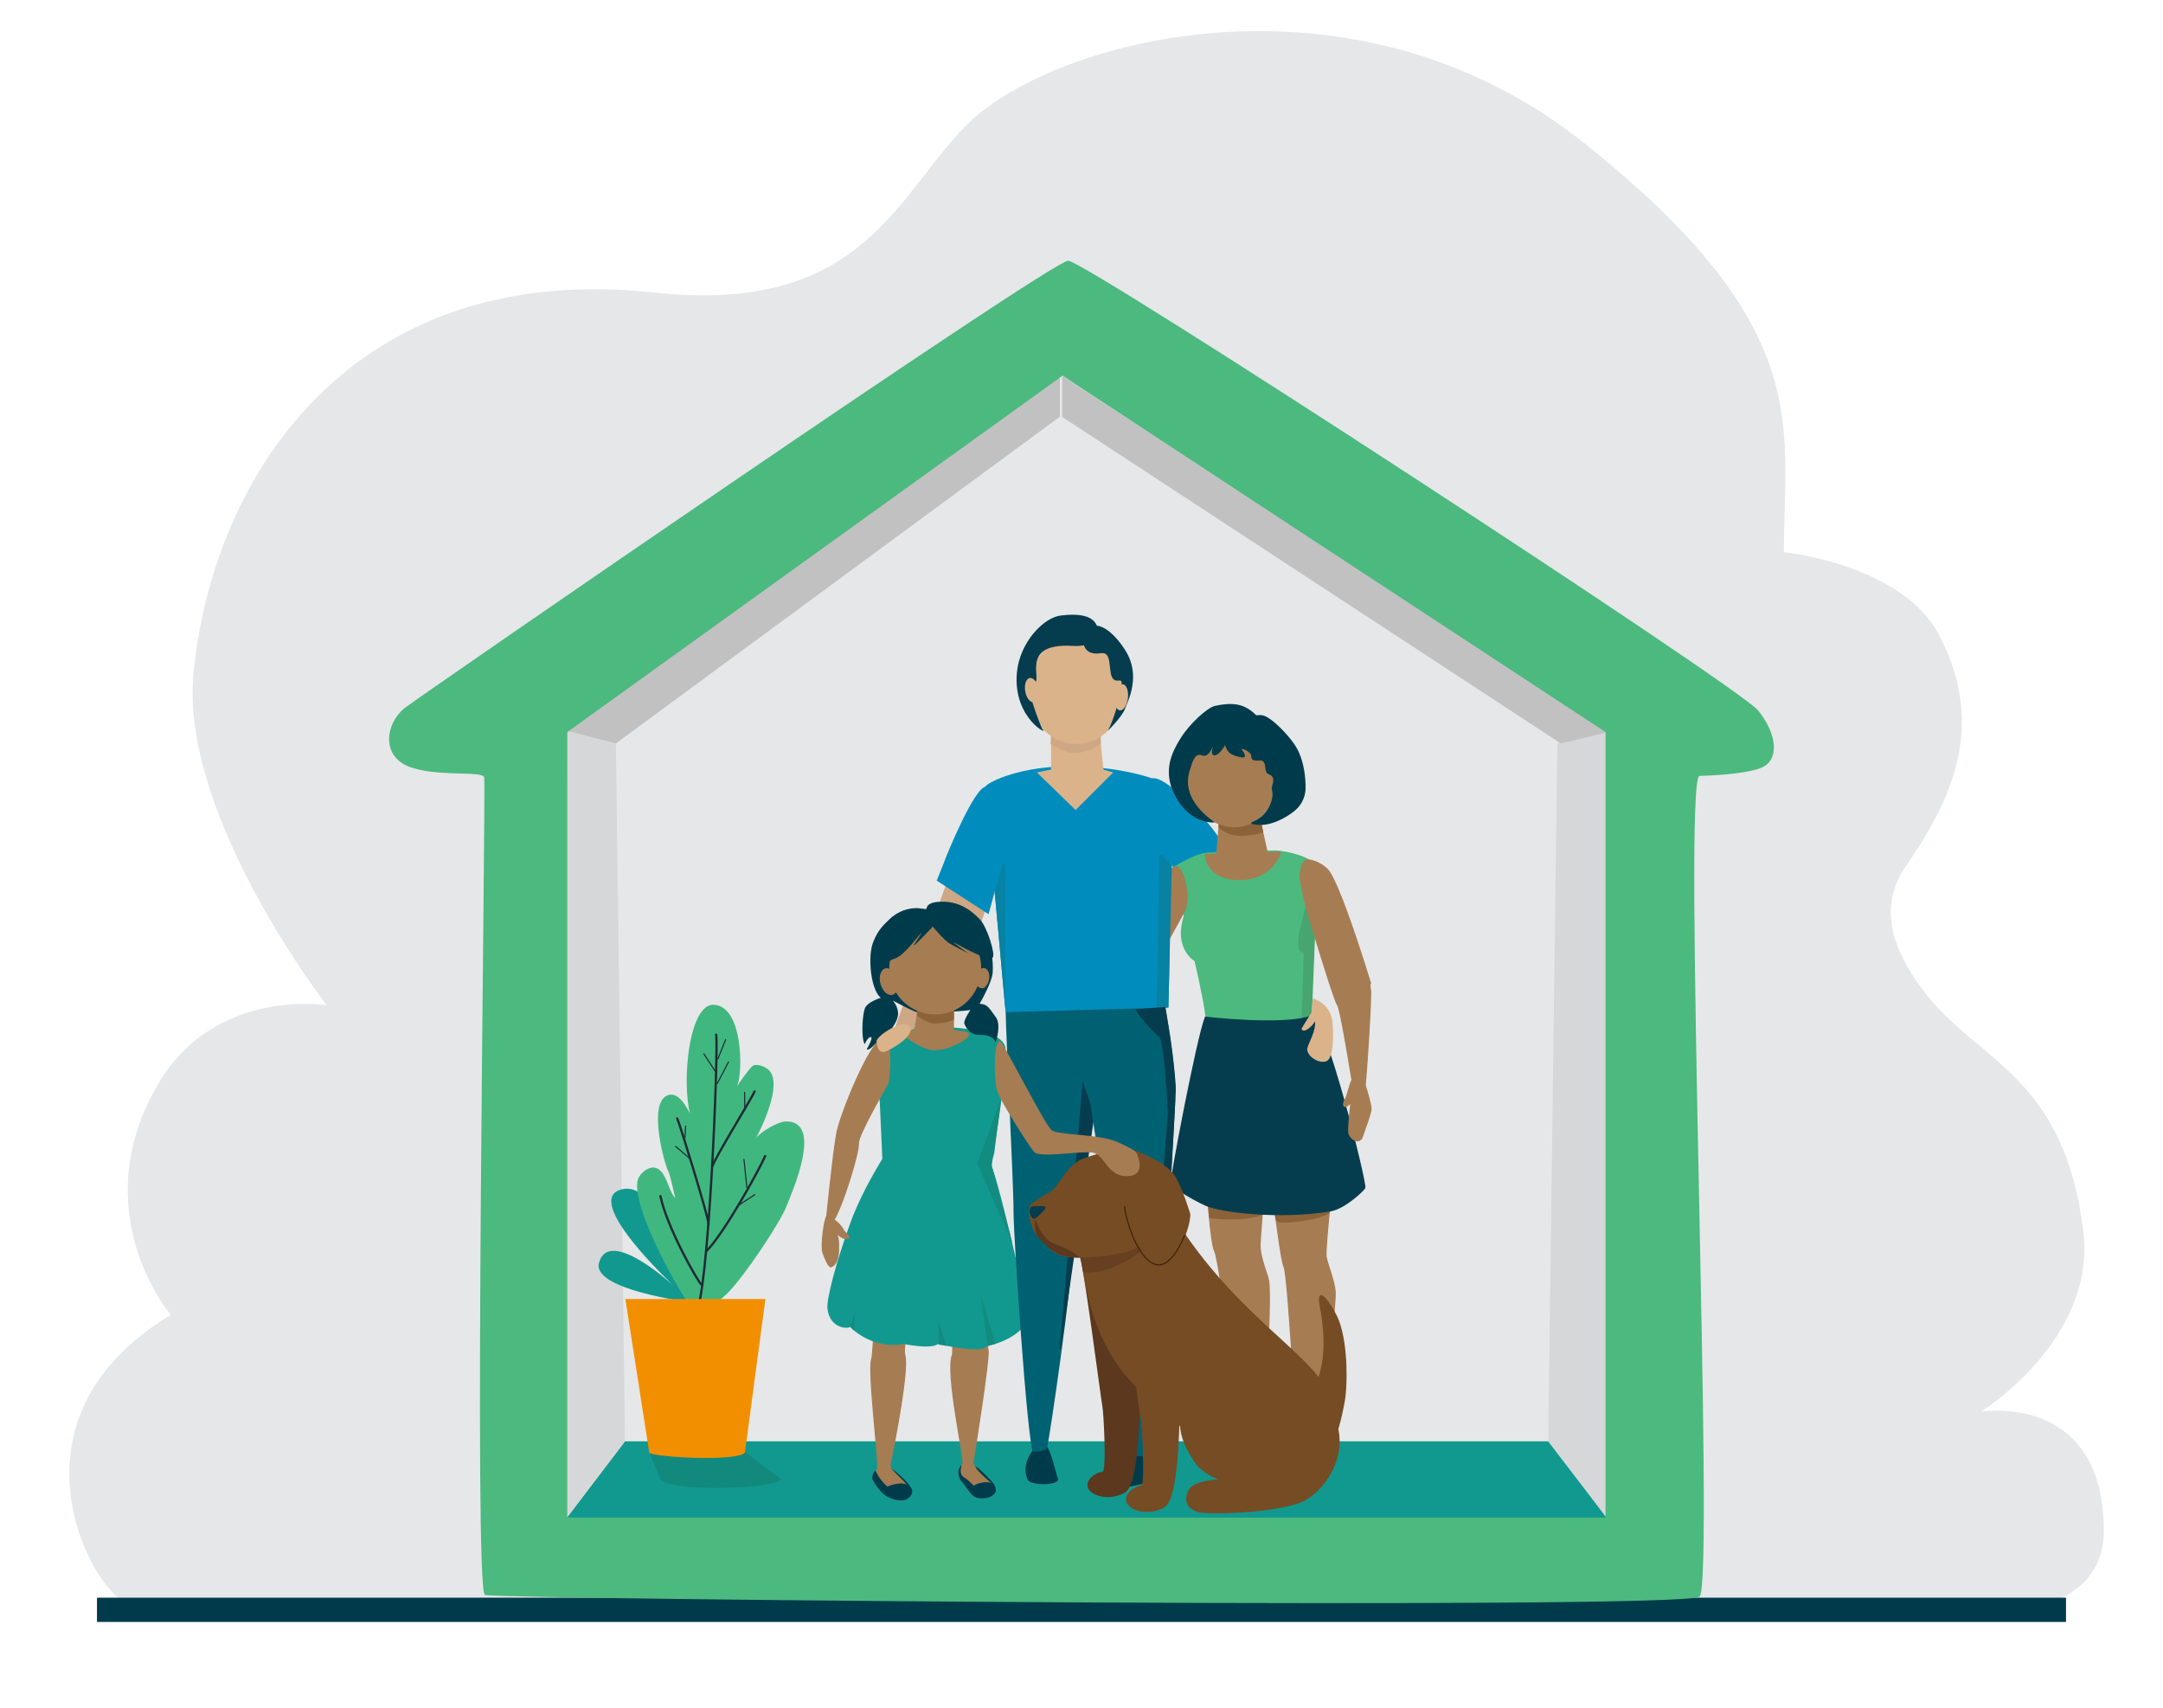 <?xml version="1.0" encoding="UTF-8"?> <svg xmlns="http://www.w3.org/2000/svg" viewBox="0 0 1900 1500"><defs><style>.cls-1{fill:#e6e7e8;}.cls-2{fill:#003b4b;}.cls-3{fill:#11998f;}.cls-4{fill:#d6d7d8;}.cls-5{fill:#c1c1c1;}.cls-6{fill:#4cb97f;}.cls-7{fill:#a67c52;stroke:#a67c52;}.cls-11,.cls-12,.cls-20,.cls-21,.cls-24,.cls-25,.cls-7{stroke-miterlimit:10;}.cls-8{fill:#138c80;}.cls-9{fill:#cea784;}.cls-10{fill:#006172;}.cls-11,.cls-15{fill:#053d4e;}.cls-11{stroke:#053d4e;}.cls-12{fill:#8c6239;stroke:#8c6239;}.cls-13{fill:#008dbd;}.cls-14{fill:#dbb38a;}.cls-16{fill:#664020;}.cls-17{fill:#47a56f;}.cls-18{fill:#0782a3;}.cls-19{fill:#5b381e;}.cls-20{fill:#754c24;stroke:#754c24;}.cls-21,.cls-24,.cls-25{fill:none;}.cls-21{stroke:#42210b;}.cls-22{fill:#12897d;}.cls-23{fill:#41b780;}.cls-24,.cls-25{stroke:#1f2b34;stroke-linecap:round;}.cls-24{stroke-width:2px;}.cls-26{fill:#f28f00;}</style></defs><g id="Layer_5" data-name="Layer 5"><path class="cls-1" d="M111,1408c-30-11-114-161,39-253,0,0-77.11-90.62-11-203,50-85,148-69,148-69S157.71,716.12,170,591c17-173,139-363,405-334,186.28,20.31,214-90,277-150,76.83-73.17,337-143,540,19s175,247,175,359c0,0,104.8,10.53,137,74,35,69,21,129-30,202-23.49,33.62-14.84,72.37,21,116,46,56,119,71,135,205,11.37,95.21-90,158-90,158s108-18,108,105c0,51-48,63-48,63Z"></path><rect class="cls-2" x="85.19" y="1403.35" width="1729.61" height="21.3"></rect><polygon class="cls-3" points="549 1266 498 1333 1414 1336 1360 1266 549 1266"></polygon><polygon class="cls-4" points="541 653 549 1266 498 1333 498 642 541 653"></polygon><polygon class="cls-4" points="1368 653 1360 1265.87 1411 1332.87 1411 641.87 1368 653"></polygon><polygon class="cls-5" points="541 653 931 366 931 330 498 642 541 653"></polygon><polygon class="cls-5" points="1371 653 933 366.19 933 330.19 1413 643 1371 653"></polygon><path class="cls-6" d="M1544.33,624c-17-21-591-395-606-395s-573.74,385.37-583,393c-17,14-20.08,41.38,3,51,24,10,66.5,3.5,67,10,1.57,20.42-9.61,716.21.67,718,23,4,1050.33,13,1066.83,1.5,13.71-9.55-15.25-717.32,0-721,0,0,37.75-.6,54-7C1563.33,668,1561.33,645,1544.33,624Zm-134,709h-912V643l435-313,477,313Z"></path><path class="cls-2" d="M795.33,1306c-.63-1.9-16-12-13-16,.9-1.2,15.55,12,17.28,16S796.33,1309,795.33,1306Z"></path><path class="cls-2" d="M843.33,1290s27.65,21.64,29,22,4-2,1-8c-1.16-2.31-13.15-14.24-15-15C841.33,1282,843.33,1290,843.33,1290Z"></path><path class="cls-7" d="M775.83,1039.5c-1.85,17.51-8.44,150.11-10,154-4,10,7,94,5,97s-3.64,6.74,0,12c9,13,18,16,27,12,7.94-3.53-8-16.21-15-24-1.75-1.93-.63-5.79-.11-8.34,3.45-17,15.55-78.76,12.11-91.66-3.36-12.6,15-66,12-70S777.52,1023.46,775.83,1039.5Z"></path><path class="cls-7" d="M836.83,1189.5c-7,15,11,94,9,96s-3,10,0,14,8.07,11.18,13,12c12,2,16.48-4,12-8-9-8-17-15-16-20,0,0,15-92,13-98s4-56,3-81-11-39-22-26S836.83,1189.5,836.83,1189.5Z"></path><path class="cls-2" d="M801.33,1310c0,3.87-4.2,8-10,8s-16-4.13-16-8,10.2-7,16-7S801.33,1306.13,801.33,1310Z"></path><path class="cls-2" d="M874.33,1308c1.22,3.67-3.24,7.36-9,8-9,1-13-3.13-13-7s6.26-6.16,12-7c1.55-.23,5.2-.14,7,1C872.62,1303.82,873.49,1305.49,874.33,1308Z"></path><path class="cls-2" d="M766.33,1299c1,3,9,16,16,16,3.4,0,3-6-1-8s-11.31-11.54-12-15C769.05,1290.6,765.33,1296,766.33,1299Z"></path><path class="cls-2" d="M857.33,1315c-4.49-1-9.45-10.45-12-13-5-5-4-12-1-15,.71-.71-3,8,3,11,3.79,1.9,11,11,13,11S870.33,1318,857.33,1315Z"></path><path class="cls-3" d="M779.83,1010.5s-21,31-33,64-21,66.51-20,75c2,17,17,18,20,16,0,0,18,20,47,15,0,0,24,5,30,0,0,0,38,9,43,2,0,0,31-6,37-26,0,0-29-134-36-139S779.83,1010.5,779.83,1010.5Z"></path><polygon class="cls-8" points="824.33 1181 824.33 1160 831.24 1182.07 824.33 1181"></polygon><polygon class="cls-8" points="867.33 1182 861.33 1136 874.36 1180.44 867.33 1182"></polygon><polygon class="cls-8" points="747.33 1166 751.33 1150 750.24 1168.67 747.33 1166"></polygon><path class="cls-3" d="M771.33,946c.72,2.87,2.47,42.42,3.4,64.44,0,.94.08,1.85.11,2.72.3,7.13.49,11.84.49,11.84h95s13-68.87,13-103c0-17-40-19-53-20s-39,0-57,9C768.86,913.24,771.33,946,771.33,946Z"></path><path class="cls-8" d="M879.33,965l-21,57,31,70-18-67c-.33-1.08,0-6,2-12Z"></path><path class="cls-2" d="M909.33,1270c-5,8.6-11.5,16-7,29,2.35,6.81,28.78,5.7,27,0-5-16-6.5-28-13.5-31.94C912.91,1265.41,921.86,1268.05,909.33,1270Z"></path><path class="cls-2" d="M1001.89,1275.49c5,8.25,8,26.41,1,28.06s-23,5.77-26,.82,2-35.49,10-36.31S1001.89,1275.49,1001.89,1275.49Z"></path><path class="cls-9" d="M846.33,734l-61,171s30,21,73-85c6.91-17,25-78,25-78Z"></path><path class="cls-10" d="M883.33,873c-1.57,6.82,7,161,7,193,0,19.42,12,200,17,209,0,0,11.5.5,12.5-3.5,2-7.82,22-143,23-180,.38-14,25.08-157.82,23.5-161.5C958.83,912.5,889.33,847,883.33,873Z"></path><polygon class="cls-11" points="951.33 952 960.82 979.64 931.33 1185 951.33 952"></polygon><path class="cls-10" d="M952.33,938.06c3,9.82,26.41,170.59,26.2,178.64s10.8,156.42,15.8,160.35,15.3,1.58,17-3.93,20.49-284.38,21-305.58c.92-38.52-9-82.51-9-82.54Z"></path><path class="cls-10" d="M889.83,857l128.5,7s6.5,33.5,8.5,39.5-56,55-58,55-23.5-14.5-23.5-14.5Z"></path><path class="cls-7" d="M1106.83,958.5c2,13,17,147,21,154s12,168,14,175,16-1,16,0,16-142,15-153-7-24-8-31,8-97,13-113-3-50-15-61S1106.83,958.5,1106.83,958.5Z"></path><path class="cls-12" d="M1117.83,1051.5l3,19c.33,2.16,4,3,7,3,9.22,0,34.87-3.39,40-9l1.43-13Z"></path><path class="cls-13" d="M1014.83,742.5c-1-3-6-57.24-3.5-58.5,10-5,46.5,32.5,58.5,50.5s7,17,7,17l-28,33Z"></path><path class="cls-6" d="M1028.83,762.5c4-2,20.5-12.5,30.5-13.5s53.72-2,61-2c9,0,41,7,37.5,19.5-1.73,6.17-6,127-6,132s-96.2,6.84-93,3C1063.84,895.47,1029.5,762.27,1028.83,762.5Z"></path><path class="cls-7" d="M1031.57,761.57c-3.58,1.82-22.74,33.93-23.74,38.93-.55,2.77-26,52-27,55s18,14,20,14,36.29-63.35,39-68C1046.83,789.5,1039.3,757.65,1031.57,761.57Z"></path><path class="cls-13" d="M865.33,691c4-5,32-18,75-18,29.45,0,61.5,5.5,81.5,14.5,10.2,4.59,4.5,197.5,4.5,197.5l-143,4Z"></path><path class="cls-13" d="M828.83,758.5c2-6,27.5-68.5,37.5-67.5s17.5,42.5,16.5,53.5-14.5,58.5-14.5,58.5l-45.5-29.5Z"></path><path class="cls-7" d="M1121.4,748.63c1.7-.07,4.43-1.13,2.2,3.24-3.29,6.43-11.84,20.63-34.77,20.63-27.41,0-29.78-18.37-30-21.54a.44.44,0,0,1,.43-.47l9.26-.27a.43.43,0,0,0,.43-.41c.74-11.63,2.56-31.11,2.83-34a.43.43,0,0,1,.39-.39l32.24-3.91a.44.44,0,0,1,.49.35l8.15,36.67a.46.46,0,0,0,.45.35Z"></path><path class="cls-12" d="M1071.83,710.5l-1,15.72s5,6.28,16,7.28,22.28-2.75,22.28-2.75l-6.28-30.25Z"></path><path class="cls-14" d="M923.25,642.41V676.5h46.07l-3.69-36.86Z"></path><polygon class="cls-14" points="910.83 678.5 949.83 670.5 977.83 678.5 944.83 711.5 910.83 678.5"></polygon><path class="cls-7" d="M1044.67,695c7.22,21.75,29.44,36.37,50.16,29.49s32.09-32.66,24.87-54.41-29.88-33.81-50.6-26.92S1037.44,673.26,1044.67,695Z"></path><path class="cls-2" d="M783.24,805.82c-4.19,4.24-11.66,9-16.59,22.81-4.42,12.39-1.77,40.71,7.08,47.79,0,0-12.36,3.74-14.16,9.73-2.65,8.85-2.65,27.44,0,31,0,0,2.66-6.2,5.31-6.2s-3.54,10.62-3.54,10.62.7,1,3-.55c2.65-1.77,4.34-4.5,5-4l4-6s7.75-3.5,9-6c.88-1.77,7.33-9.11,6.44-16.19a17.91,17.91,0,0,0-4.42-9.74c-.89-.88,15,8,20.35,9.74s46-.89,47.79-1.77c0,0-6.61,9.47-5.31,12.39,3.54,8,8.73,9.57,13.15,9.57,3.75,0,11.63.16,14.28,6.36,0,0,5.31-15.05,0-22.13s-7.08-11.5-14.16-11.5c0,0,10.83-18.57,11.51-27.43.88-11.51-2.66-38.94-10.62-41.6s-23.89-15.92-34.51-14.15S785.67,803.35,783.24,805.82Z"></path><path class="cls-7" d="M817.09,921.55c-12.39-2.65-24.78-14.16-24.78-14.16,1.5-.86,5.66-1.51,11.11-1.94l3.07-17.81a39.83,39.83,0,0,0,31-.39v18.11c7.51.53,13,1.5,13.27,2.92C851.6,912.7,829.48,924.21,817.09,921.55Z"></path><path class="cls-12" d="M806.47,883l-.64,8.54s8.81,7,15,7c10.62,0,16.62-3.23,16.62-3.23V880Z"></path><path class="cls-7" d="M868.34,860.07c-.79,4.57-3.78,7.88-6.67,7.38a4.34,4.34,0,0,1-3-2.42A39.83,39.83,0,0,1,787,870.65a5.23,5.23,0,0,1-3.16,2.71c-3.77,1-8.19-3.1-9.87-9.22s0-11.94,3.79-13a5.24,5.24,0,0,1,3.93.61c0-.33,0-.68,0-1a39.83,39.83,0,1,1,79.65,0c0,.35,0,.7,0,1.06a4.1,4.1,0,0,1,3.21-.94C867.44,851.38,869.13,855.49,868.34,860.07Z"></path><path class="cls-2" d="M872,841c-5.89,3.93-36.28-15-34.51-13.27s13.27,9.73,13.27,9.73-12.39-6.19-16.81-8.85-14.16-14.16-14.16-14.16l-.65-.93q-.11.47-.24.93s-14.16,15-15.93,15.93,5.31-8,6.2-10.62-14.16,19.47-23,22.13c-4.53,1.36-10.62,6.19-10.62,6.19s-10.84-13.77,0-32.74c7.08-12.39,18.58-17.7,30.09-17.7.09.05,7.86.83,8,.89.66-3.43,3-5.46,8.85-6.2,21.24-2.65,33.5,10.49,38.05,15C867.53,814.47,874.61,839.25,872,841Z"></path><path class="cls-2" d="M1086.83,635.5c-7.07,7.07-13,11-11,18s4.5,9.5,13.5,11.5,1-7,1-7,3-1,8,4c2.12,2.12-1.67,6.85,8,6,7.5-.66,3,10,8,12,8,3.19,1.78,9.74,3,14,2,7-2.5,19.5-13,26-2.55,1.58-10.5,3.5.5,4.5,11.35,1,24.19-5.75,32-12a26.18,26.18,0,0,0,10-21c0-12-2.52-27.32-10-38-7-10-20-23-27-25S1089.83,632.5,1086.83,635.5Z"></path><path class="cls-9" d="M922.79,629.05,967,631.81V653s-8.29,8.3-24,8.3c-8.3,0-21.2-8.3-20.27-8.3S922.79,629.05,922.79,629.05Z"></path><ellipse class="cls-14" cx="945.36" cy="606.48" rx="42.38" ry="46.99"></ellipse><path class="cls-15" d="M964.71,554.88c.46,6.91-6.91,13.36-22.58,12.44-50.88-3-22.11,35.93-35.93,32.24-8.45-2.25,8.91,40.28,9.21,40.55,8.3,7.37-26.17-8.29-22.11-49.76,2.53-25.82,23-47.91,38.7-49.75S963.72,540,964.71,554.88Z"></path><path class="cls-15" d="M953.65,554.88c-3.67,5.61-4.14,21.65,13.36,18.89,13.21-2.09,2.77,25.79,15.67,24,6.26-.89-.93,9.22,0,13.82s-7,26.49-9.22,29.49,12-11.06,14.74-18.43,14.29-29,.46-51.14C978.61,555.37,962.41,541.52,953.65,554.88Z"></path><ellipse class="cls-14" cx="983.21" cy="605.37" rx="11.6" ry="5.85" transform="matrix(0.11, -0.99, 0.99, 0.11, 277.52, 1519.25)"></ellipse><ellipse class="cls-14" cx="906.36" cy="606.17" rx="5.89" ry="10.8" transform="translate(-86.83 156.16) rotate(-9.4)"></ellipse><path class="cls-7" d="M1058.83,921.5c-5.63,12.38,1.74,164.48,8,177,6,12,24,180.1,26,188,1.83,7,14,6,14,3s12-152,7-167-7-22-7-29,7.61-88.38,4.3-106.69S1068.83,899.5,1058.83,921.5Z"></path><path class="cls-16" d="M1058.33,1277c2.79,3.49-13.3-32.83-17-36s14-28,36-28C1082.72,1213,1054.33,1272,1058.33,1277Z"></path><path class="cls-6" d="M1037.47,823.63c1.63,14.47,12.55,25.11,24.4,23.78s20.14-14.13,18.52-28.6-20.61-48.12-28.06-38.81C1044.33,790,1035.85,809.17,1037.47,823.63Z"></path><path class="cls-12" d="M1060.78,1050l2,19.49s30,4,46-3l1-16.49Z"></path><path class="cls-17" d="M1146.83,796.5l-5.5,22.5c-.94,3.52-2,14.36,1.06,16.39l2.85,1.91-1.91,57.7,9-2,3.53-89.63Z"></path><path class="cls-2" d="M1077.83,651.5s-6,12-11,12,0-12,0-12-4,15-11,12-9.26,9.11-10,11c-11.5,29.5,23,48,21,48-25,0-36.53-24.52-39-35-4-17,3.78-30.33,9.5-39.5,7.58-12.15,23.15-26.56,30-28,19-4,27.5-.5,37.5,9.5S1077.83,651.5,1077.83,651.5Z"></path><path class="cls-18" d="M1021.41,751.19c3.45,4.34,7.92,8.81,7.92,8.81l-3,125h-10.4l2.45-132.77A1.7,1.7,0,0,1,1021.41,751.19Z"></path><path class="cls-18" d="M880.72,760c-2.78,9.43-6.89,24.49-6.89,24.49l4,43.73L883.33,889l-.39-128.67A1.13,1.13,0,0,0,880.72,760Z"></path><path class="cls-11" d="M1058.83,893.5c-7,17-31,143-30,146s17,13,30,19,65.26,12.46,110,5c12-2,28-17,30-20s-36.08-155.09-47-151C1127.83,901.5,1058.83,893.5,1058.83,893.5Z"></path><path class="cls-14" d="M1153.33,877s15,4,17,20c.88,7,2,32-5,35s-18-5-17-11,12-21,4-31C1151.45,888.9,1153.33,877,1153.33,877Z"></path><path class="cls-14" d="M1153.33,887c-.71,2.12-10.45,16.11-10,17,2,4,10.06-2.67,12.53-8.33S1154.33,884,1153.33,887Z"></path><path class="cls-7" d="M1145.83,756.5c-2.32,2.32-3.44,8.82-3.83,11.65a9.29,9.29,0,0,0,0,2.58,269.17,269.17,0,0,0,7.84,34.77c3.55,11.55,22,73,25,77s13,69,14,73,9,4,10,0,6-80,5-86,0-6,0-6-27-89-38-100C1159.75,757.42,1148.83,753.5,1145.83,756.5Z"></path><path class="cls-7" d="M1190.75,946.62c-2.55,4.55-6.79,42.77-5.94,48.23s9.34,10.92,11.88,3.64,7.64-20.93,7.64-24.57-5.73-25.78-9.5-29.42S1190.75,946.62,1190.75,946.62Z"></path><path class="cls-7" d="M1187.61,948.72c-1.27,1.27-4.78,15.78-5.78,16.78s-3,6.62,0,6.31,9-7.31,9-8.31S1190.39,945.94,1187.61,948.72Z"></path><path class="cls-7" d="M965.32,1010.88c-1.2,4.06-.56,19.68,3.31,18.68s2.35-5.27,4.51-10.13S965.32,1010.88,965.32,1010.88Z"></path><path class="cls-11" d="M998.33,887c0,2,15,20,20,23s8,66,8,68-4,52-4,52l6,3s4-71.53,4-76c0-17-9-72-9-72Z"></path><path class="cls-19" d="M948.33,1104c3,2.13,19,126.93,20,131.2s4,57.6,0,57.6-14,5.33-13,12.8,18,13.86,33,5.33,13-102.4,13-110.93-5-74.67-13-81.07S948.33,1104,948.33,1104Z"></path><path class="cls-20" d="M950.83,1104.5s3,77,54,119c9.3,7.65,54,49,65,59s100-2,100-43-69-68-129-155C1028.85,1067.13,960,1044.37,950.83,1104.5Z"></path><path class="cls-20" d="M982.65,1116.58c3,2.14,19,126.93,20,131.2s4,57.6,0,57.6-14,5.33-13,12.8,18,13.87,33,5.33,13-102.39,13-110.93-5-74.66-13-81.06S982.65,1116.58,982.65,1116.58Z"></path><path class="cls-20" d="M1148.83,1230.5c2-8.37,22-24,11-83-4.27-22.93,12,2,16,13,8.22,22.59,7.15,58.15,5,70-6,33-12.94,43.83-17,48S1144.83,1247.5,1148.83,1230.5Z"></path><path class="cls-20" d="M1077.83,1215.5c-15.24-1.31-64.57,17.4-27,70,5,7,18,14,23,14s-24,0-29,9-2,16,7,19,77,1,96-11,35.77-40.28,25-69C1169.83,1239.5,1147.83,1221.5,1077.83,1215.5Z"></path><path class="cls-16" d="M951.33,1117.26c22,3.74,52.83-18.09,51.67-19.43s-.17-19.33-.17-19.33-56,18-55,20S951.33,1117.26,951.33,1117.26Z"></path><path class="cls-20" d="M1015.83,1108.5c-6.34-1.67-11.37-7.51-15.25-14.73-8.69,8.81-54.88,12.69-67.75,8.73s-12-11-19-15-12-25-8-29,12-8,18-12,14-22.43,27-28c7-3,34-11,44-8,7.56,2.27,24.85,9.69,33.69,18.79h0a26,26,0,0,1,2.69,3.21c.27.39.54.81.81,1.24,5.64,9.2,11.14,26.78,12.8,31.75C1046.83,1071.5,1034.83,1113.5,1015.83,1108.5Z"></path><path class="cls-21" d="M987.83,1059.5c1,17,26,90,53,25"></path><path class="cls-15" d="M905.83,1068.5c2,4,5,1,8-2s7-7,3-7-11-1-12,2S904.83,1066.5,905.83,1068.5Z"></path><path class="cls-19" d="M908.83,1070.5c5,11,9.38,19.46,18.5,22.5,15,5,17.5,9.5,21,11s-12.33.52-19-2.79c-9.48-4.71-16.58-13.23-18.53-16S908.83,1070.5,908.83,1070.5Z"></path><path class="cls-7" d="M878.83,915.5c3.61,3.61,38.5,72.5,44.5,77.5s42,3,59,11,15.5,7.5,17.5,14.5,1,15-12,14c-14.82-1.14-17.5-18.5-27.5-20.5s-43.5,4.5-51,0c-2.71-1.63-29.58-44.47-32.5-52.5C872.83,948.5,873.83,910.5,878.83,915.5Z"></path><path class="cls-7" d="M775.25,911.82c-11.51,3.95-36.94,66.48-40.18,83.44s-9.08,75.88-9.08,75.88,3.94,4,6,1.08c7.7-11.21,22.64-59.66,22-67.69-.61-7.17,22.66-46.69,25.75-52.64C781.53,948.34,784.28,908.73,775.25,911.82Z"></path><path class="cls-7" d="M726.43,1068.1c-2.29,2.23-5.65,26.28-3.47,32.34s5.21,13.19,7.36,12.16c6.07-2.93,6.18-11.21,6.25-15.73.1-6.95-.07-8.17-1.33-12.83-1.43-5.29-4.3-15.12-5.77-18.16S726.43,1068.1,726.43,1068.1Z"></path><path class="cls-7" d="M729.67,1069.64c2.25.78,9,6.15,11.14,10.7,1.31,2.72,6.13,5.18,4.43,6.84-1.53,1.49-4.53.69-7.51-1.61a48.43,48.43,0,0,1-6-5.36C730.29,1078.69,729.67,1069.64,729.67,1069.64Z"></path><path class="cls-14" d="M770,914.67c.48,8.4,4,10.18,7.54,9.1s26.51-13.41,21.63-21.69S769.77,909.82,770,914.67Z"></path><path class="cls-22" d="M570,1275l10,24c5,12,106,9,106,0l-41.46-31Z"></path><path class="cls-3" d="M605.61,1143.71s-85.82-10.89-79.48-34.4c8.78-32.55,65.56,20,65.56,20s-81-75.3-45.93-84.53,52.15,81.75,52.15,81.75-4-69.12,18-65.31S605.61,1143.71,605.61,1143.71Z"></path><path class="cls-23" d="M614.47,1156.36s17.33-13.38,24.32-20.25c15.17-14.91,47-63,52.22-76.94,3.59-9.6,33.62-75.35-1.19-74.13-6.37.22-23.26,9.62-26.25,15.71,4-7.36,24.85-48.52,11.64-61-2.93-2.77-11.32-6.58-15-2.7s-11,14.24-12.73,17c5.41-12.9,5.07-70.78-20.69-71.49S596.92,977.86,611.84,990c-2.68-3.1-11.61-32.79-25.17-28-17.91,6.36-3.31,60.16.78,67.85,1.24,2.32,5.67,22.36,5.67,22.36-6.26-5.74-7.82-26.08-19.11-26.72-3.41-.19-9.15,2.53-12.63,8.22C548.72,1054.42,609,1158.63,614.47,1156.36Z"></path><path class="cls-24" d="M629.07,908.82c2.18,9.86-6.38,232.13-18.26,245.3"></path><path class="cls-24" d="M594.88,982.37c3.47,8.64,27.41,86.66,27.49,92.61"></path><path class="cls-24" d="M580.13,1050.6c5.63,27.52,33.22,75.9,36.12,77.82"></path><path class="cls-24" d="M662.85,958.74c-2.58,6-36.47,61-36.62,64.91"></path><path class="cls-24" d="M620.73,1098.67c15.42-15.27,46.57-71.91,51.4-83.25"></path><line class="cls-25" x1="637.39" y1="913.19" x2="630.54" y2="930.23"></line><line class="cls-25" x1="639.89" y1="932.84" x2="629.98" y2="951.88"></line><line class="cls-25" x1="618.29" y1="925.7" x2="628.3" y2="940.98"></line><line class="cls-25" x1="654.1" y1="959.55" x2="654.23" y2="974.75"></line><line class="cls-25" x1="593.44" y1="1006.92" x2="605.76" y2="1017.4"></line><line class="cls-25" x1="602.26" y1="989.08" x2="601.68" y2="999.29"></line><line class="cls-25" x1="653.5" y1="1018.36" x2="656.08" y2="1043.18"></line><line class="cls-25" x1="663.07" y1="1049.29" x2="648.71" y2="1058.7"></line><path class="cls-26" d="M549.33,1141l21,135c4,4,77,8,84,0l18-135Z"></path></g></svg> 